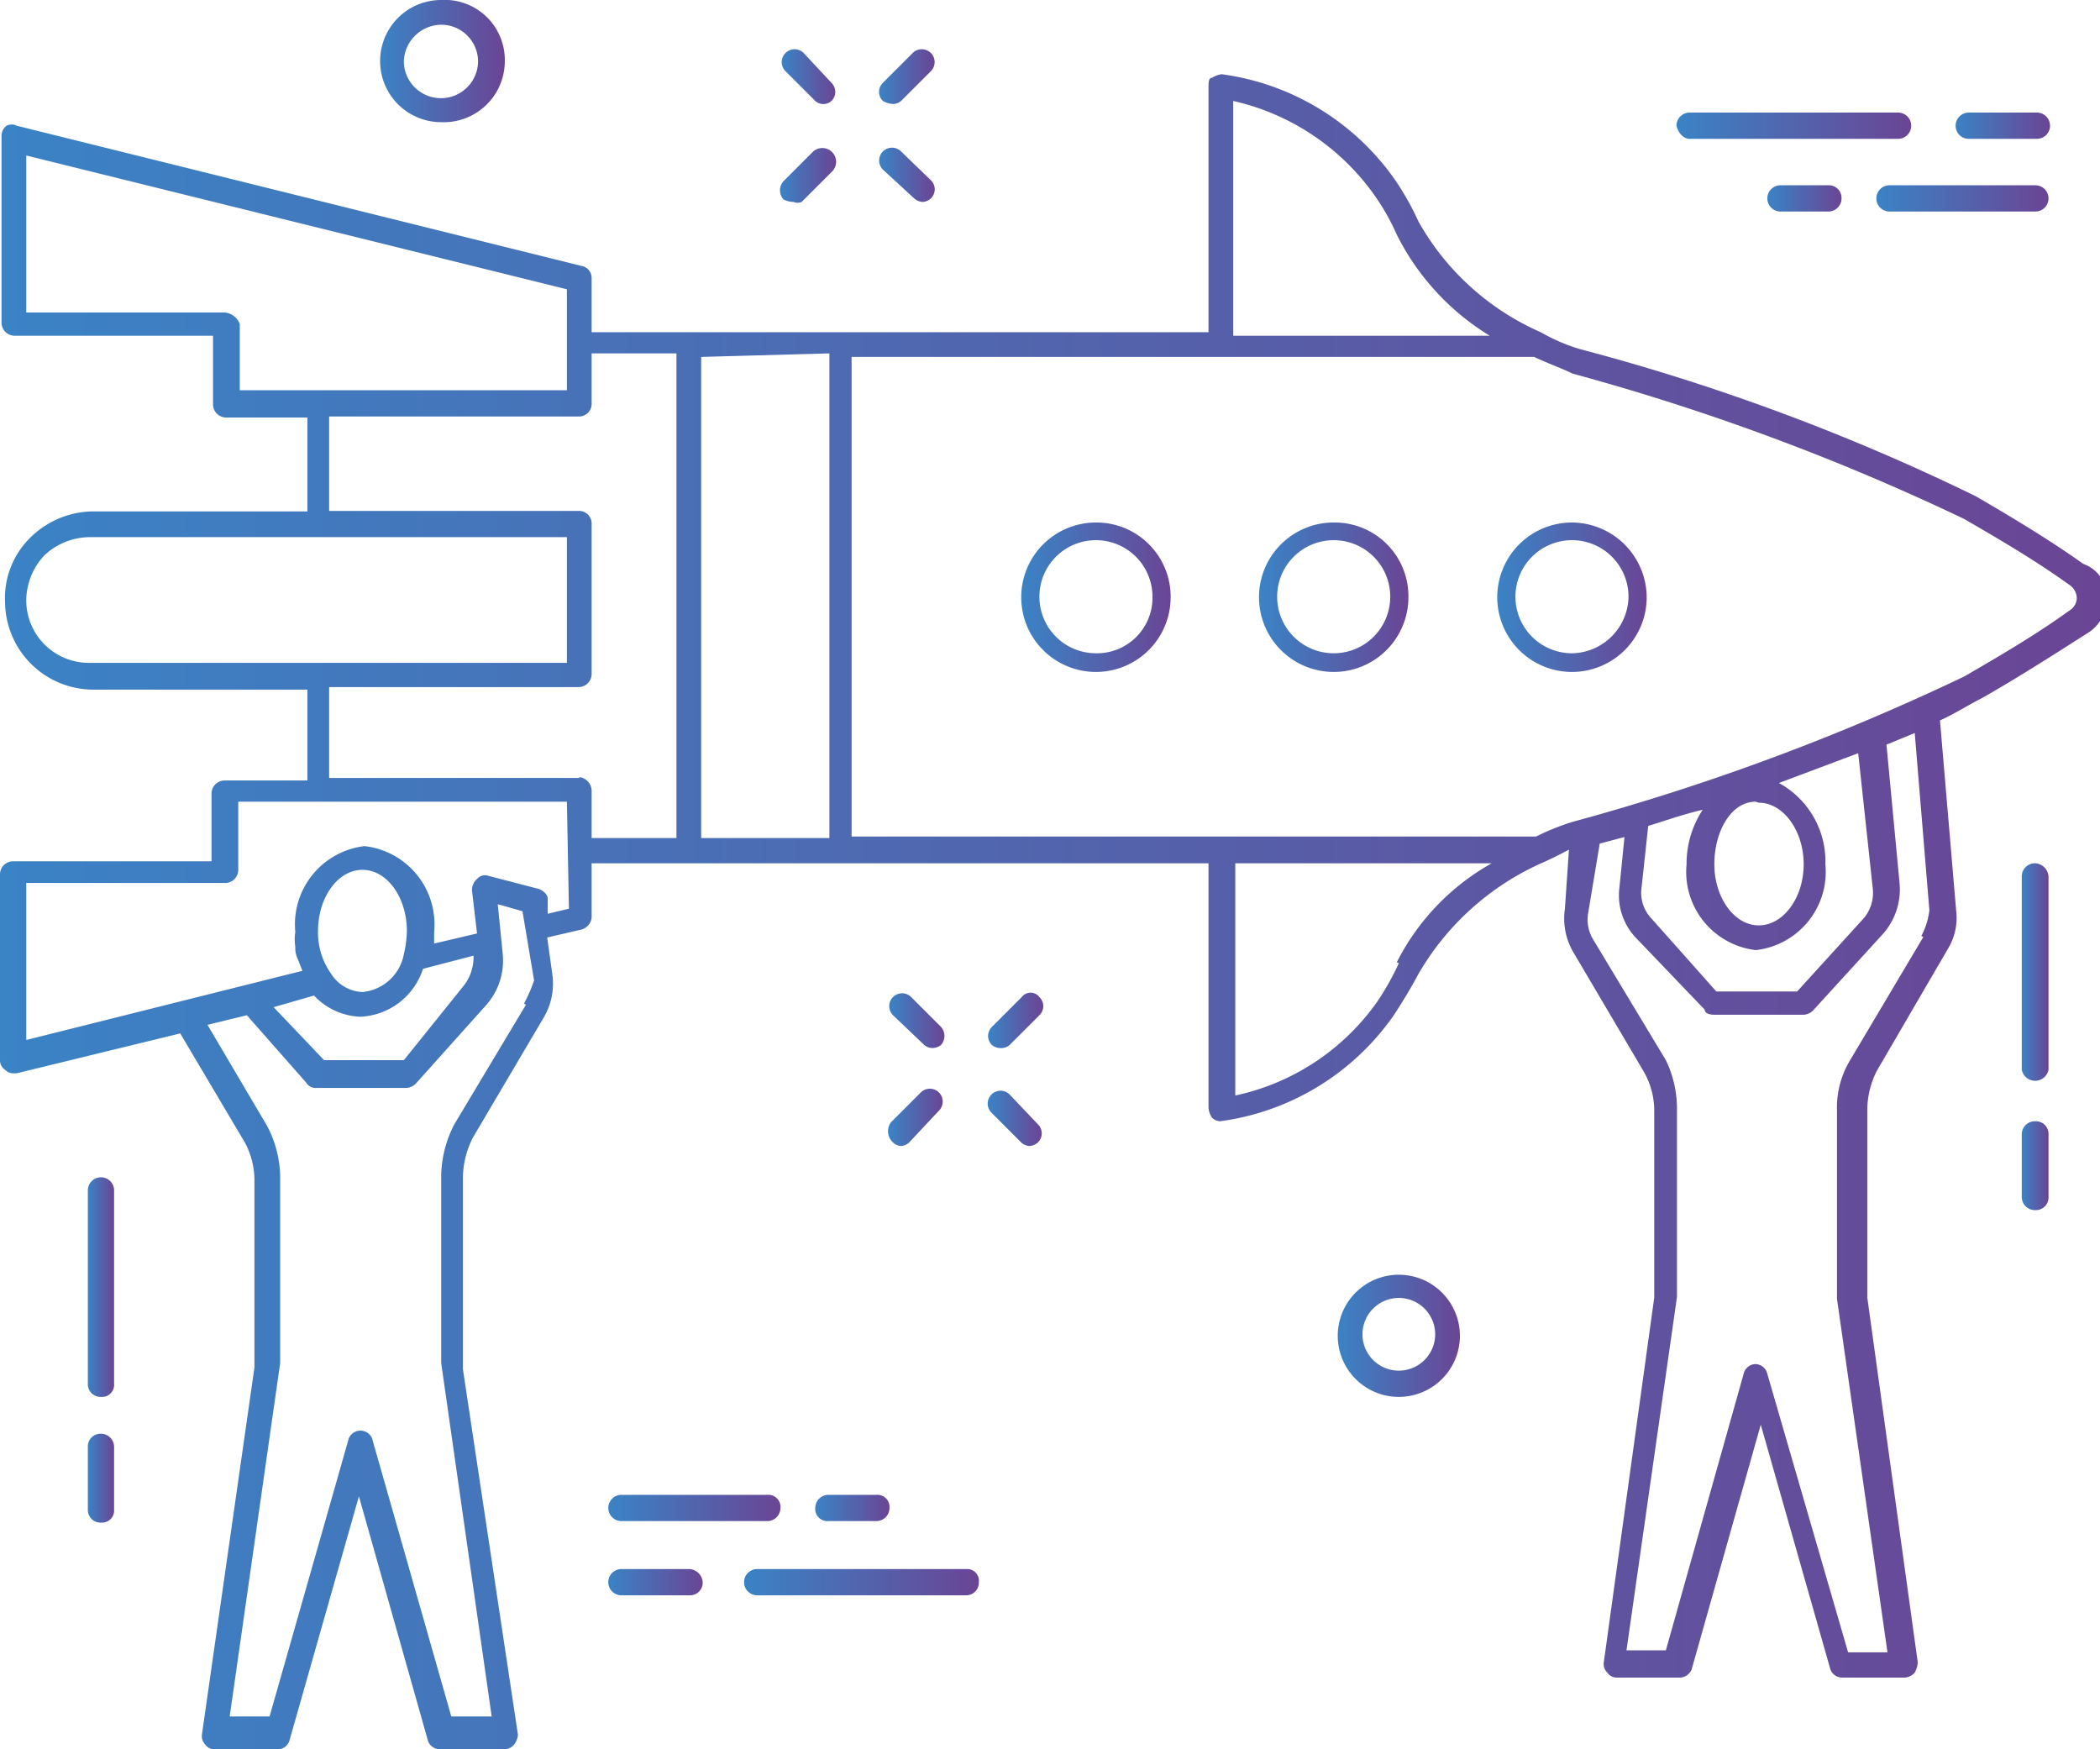 <svg xmlns="http://www.w3.org/2000/svg" xmlns:xlink="http://www.w3.org/1999/xlink" viewBox="0 0 41.6 34.65">
  <defs>
    <style>
      .cls-1 {
        fill: url(#Dégradé_sans_nom_10);
      }

      .cls-2 {
        fill: url(#Dégradé_sans_nom_10-2);
      }

      .cls-3 {
        fill: url(#Dégradé_sans_nom_10-3);
      }

      .cls-4 {
        fill: url(#Dégradé_sans_nom_10-4);
      }

      .cls-5 {
        fill: url(#Dégradé_sans_nom_10-5);
      }

      .cls-6 {
        fill: url(#Dégradé_sans_nom_10-6);
      }

      .cls-7 {
        fill: url(#Dégradé_sans_nom_10-7);
      }

      .cls-8 {
        fill: url(#Dégradé_sans_nom_10-8);
      }

      .cls-9 {
        fill: url(#Dégradé_sans_nom_10-9);
      }

      .cls-10 {
        fill: url(#Dégradé_sans_nom_10-10);
      }

      .cls-11 {
        fill: url(#Dégradé_sans_nom_10-11);
      }

      .cls-12 {
        fill: url(#Dégradé_sans_nom_10-12);
      }

      .cls-13 {
        fill: url(#Dégradé_sans_nom_10-13);
      }

      .cls-14 {
        fill: url(#Dégradé_sans_nom_10-14);
      }

      .cls-15 {
        fill: url(#Dégradé_sans_nom_10-15);
      }

      .cls-16 {
        fill: url(#Dégradé_sans_nom_10-16);
      }

      .cls-17 {
        fill: url(#Dégradé_sans_nom_10-17);
      }

      .cls-18 {
        fill: url(#Dégradé_sans_nom_10-18);
      }

      .cls-19 {
        fill: url(#Dégradé_sans_nom_10-19);
      }

      .cls-20 {
        fill: url(#Dégradé_sans_nom_10-20);
      }

      .cls-21 {
        fill: url(#Dégradé_sans_nom_10-21);
      }

      .cls-22 {
        fill: url(#Dégradé_sans_nom_10-22);
      }

      .cls-23 {
        fill: url(#Dégradé_sans_nom_10-23);
      }

      .cls-24 {
        fill: url(#Dégradé_sans_nom_10-24);
      }

      .cls-25 {
        fill: url(#Dégradé_sans_nom_10-25);
      }

      .cls-26 {
        fill: url(#Dégradé_sans_nom_10-26);
      }
    </style>
    <linearGradient id="Dégradé_sans_nom_10" data-name="Dégradé sans nom 10" x1="1.74" y1="25.5" x2="2.26" y2="25.5" gradientUnits="userSpaceOnUse">
      <stop offset="0" stop-color="#3a83c5"/>
      <stop offset="1" stop-color="#6a4595"/>
    </linearGradient>
    <linearGradient id="Dégradé_sans_nom_10-2" x1="1.74" y1="29.28" x2="2.26" y2="29.28" xlink:href="#Dégradé_sans_nom_10"/>
    <linearGradient id="Dégradé_sans_nom_10-3" x1="40.05" y1="19.27" x2="40.58" y2="19.27" xlink:href="#Dégradé_sans_nom_10"/>
    <linearGradient id="Dégradé_sans_nom_10-4" x1="40.05" y1="23.09" x2="40.58" y2="23.09" xlink:href="#Dégradé_sans_nom_10"/>
    <linearGradient id="Dégradé_sans_nom_10-5" x1="15.48" y1="1.52" x2="16.55" y2="1.52" xlink:href="#Dégradé_sans_nom_10"/>
    <linearGradient id="Dégradé_sans_nom_10-6" x1="17.42" y1="3.45" x2="18.51" y2="3.45" xlink:href="#Dégradé_sans_nom_10"/>
    <linearGradient id="Dégradé_sans_nom_10-7" x1="15.45" y1="3.48" x2="16.55" y2="3.48" xlink:href="#Dégradé_sans_nom_10"/>
    <linearGradient id="Dégradé_sans_nom_10-8" x1="17.42" y1="1.52" x2="18.51" y2="1.52" xlink:href="#Dégradé_sans_nom_10"/>
    <linearGradient id="Dégradé_sans_nom_10-9" x1="17.61" y1="20.22" x2="18.71" y2="20.22" xlink:href="#Dégradé_sans_nom_10"/>
    <linearGradient id="Dégradé_sans_nom_10-10" x1="19.58" y1="22.15" x2="20.64" y2="22.15" xlink:href="#Dégradé_sans_nom_10"/>
    <linearGradient id="Dégradé_sans_nom_10-11" x1="17.61" y1="22.15" x2="18.68" y2="22.15" xlink:href="#Dégradé_sans_nom_10"/>
    <linearGradient id="Dégradé_sans_nom_10-12" x1="19.58" y1="20.22" x2="20.64" y2="20.22" xlink:href="#Dégradé_sans_nom_10"/>
    <linearGradient id="Dégradé_sans_nom_10-13" x1="7.53" y1="1.21" x2="9.96" y2="1.21" xlink:href="#Dégradé_sans_nom_10"/>
    <linearGradient id="Dégradé_sans_nom_10-14" x1="26.5" y1="26.46" x2="28.92" y2="26.46" xlink:href="#Dégradé_sans_nom_10"/>
    <linearGradient id="Dégradé_sans_nom_10-15" x1="33.21" y1="2.49" x2="37.86" y2="2.49" xlink:href="#Dégradé_sans_nom_10"/>
    <linearGradient id="Dégradé_sans_nom_10-16" x1="38.71" y1="2.49" x2="40.58" y2="2.49" xlink:href="#Dégradé_sans_nom_10"/>
    <linearGradient id="Dégradé_sans_nom_10-17" x1="37.17" y1="3.93" x2="40.58" y2="3.93" xlink:href="#Dégradé_sans_nom_10"/>
    <linearGradient id="Dégradé_sans_nom_10-18" x1="35.01" y1="3.93" x2="36.48" y2="3.93" xlink:href="#Dégradé_sans_nom_10"/>
    <linearGradient id="Dégradé_sans_nom_10-19" x1="14.74" y1="31.34" x2="19.39" y2="31.34" xlink:href="#Dégradé_sans_nom_10"/>
    <linearGradient id="Dégradé_sans_nom_10-20" x1="12.05" y1="31.34" x2="13.92" y2="31.34" xlink:href="#Dégradé_sans_nom_10"/>
    <linearGradient id="Dégradé_sans_nom_10-21" x1="12.05" y1="29.87" x2="15.46" y2="29.87" xlink:href="#Dégradé_sans_nom_10"/>
    <linearGradient id="Dégradé_sans_nom_10-22" x1="16.15" y1="29.87" x2="17.62" y2="29.87" xlink:href="#Dégradé_sans_nom_10"/>
    <linearGradient id="Dégradé_sans_nom_10-23" x1="0" y1="18.06" x2="41.6" y2="18.06" xlink:href="#Dégradé_sans_nom_10"/>
    <linearGradient id="Dégradé_sans_nom_10-24" x1="20.24" y1="11.82" x2="23.19" y2="11.82" xlink:href="#Dégradé_sans_nom_10"/>
    <linearGradient id="Dégradé_sans_nom_10-25" x1="24.96" y1="11.82" x2="27.9" y2="11.82" xlink:href="#Dégradé_sans_nom_10"/>
    <linearGradient id="Dégradé_sans_nom_10-26" x1="29.67" y1="11.82" x2="32.62" y2="11.82" xlink:href="#Dégradé_sans_nom_10"/>
  </defs>
  <title>icon_concessionsautomobiles</title>
  <g id="Calque_2" data-name="Calque 2">
    <g id="Calque_1-2" data-name="Calque 1">
      <g>
        <path class="cls-1" d="M2,23.32a.26.26,0,0,0-.26.26v3.83a.25.25,0,0,0,.26.26.24.24,0,0,0,.26-.26V23.58A.26.26,0,0,0,2,23.32Z"/>
        <path class="cls-2" d="M2,28.4a.25.25,0,0,0-.26.26V29.9a.25.25,0,0,0,.26.26.24.24,0,0,0,.26-.26V28.66A.26.26,0,0,0,2,28.4Z"/>
        <path class="cls-3" d="M40.32,17.1a.26.26,0,0,0-.27.26v3.83a.27.27,0,0,0,.53,0V17.36A.28.28,0,0,0,40.32,17.1Z"/>
        <path class="cls-4" d="M40.32,22.21a.26.26,0,0,0-.27.26v1.24a.26.26,0,0,0,.27.26.25.25,0,0,0,.26-.26V22.47A.25.25,0,0,0,40.32,22.21Z"/>
        <path class="cls-5" d="M16.15,2a.24.24,0,0,0,.32,0,.25.25,0,0,0,0-.36l-.55-.59a.25.25,0,0,0-.36.36Z"/>
        <path class="cls-6" d="M18.11,3.93a.27.27,0,0,0,.17.07.26.26,0,0,0,.16-.07.25.25,0,0,0,0-.36L17.85,3a.25.25,0,0,0-.36.36Z"/>
        <path class="cls-7" d="M15.72,4A.2.2,0,0,0,15.88,4l.59-.59A.25.25,0,0,0,16.11,3l-.59.59a.27.27,0,0,0,0,.36A.44.44,0,0,0,15.72,4Z"/>
        <path class="cls-8" d="M17.69,2.06A.26.26,0,0,0,17.85,2l.59-.59a.25.25,0,0,0-.36-.36l-.59.59a.25.25,0,0,0,0,.36A.47.47,0,0,0,17.69,2.06Z"/>
        <path class="cls-9" d="M18.31,20.7a.26.26,0,0,0,.16.06.29.29,0,0,0,.17-.06.27.27,0,0,0,0-.36l-.59-.59a.25.25,0,0,0-.36.36Z"/>
        <path class="cls-10" d="M20,21.68a.25.25,0,1,0-.36.36l.59.59a.26.26,0,0,0,.16.07.27.27,0,0,0,.17-.07.25.25,0,0,0,0-.36Z"/>
        <path class="cls-11" d="M17.69,22.63a.24.24,0,0,0,.16.07.26.26,0,0,0,.16-.07L18.6,22a.25.25,0,1,0-.36-.36l-.59.59A.3.3,0,0,0,17.69,22.63Z"/>
        <path class="cls-12" d="M20.24,19.75l-.59.59a.25.25,0,0,0,0,.36.26.26,0,0,0,.16.06A.26.26,0,0,0,20,20.7l.59-.59a.25.25,0,0,0,0-.36A.22.22,0,0,0,20.24,19.75Z"/>
        <path class="cls-13" d="M8.74,2.42A1.21,1.21,0,0,0,10,1.21,1.19,1.19,0,0,0,8.74,0a1.21,1.21,0,1,0,0,2.42Zm0-1.93a.73.73,0,0,1,.73.72A.73.73,0,0,1,8,1.21.75.75,0,0,1,8.74.49Z"/>
        <path class="cls-14" d="M27.71,25.25a1.21,1.21,0,1,0,1.21,1.21A1.21,1.21,0,0,0,27.71,25.25Zm0,1.9a.72.72,0,1,1,.72-.72A.72.72,0,0,1,27.71,27.15Z"/>
        <path class="cls-15" d="M33.47,2.75H37.6a.26.26,0,0,0,0-.52H33.47a.26.26,0,0,0-.26.26C33.24,2.62,33.34,2.75,33.47,2.75Z"/>
        <path class="cls-16" d="M39,2.75h1.35a.26.26,0,0,0,0-.52H39a.26.26,0,0,0-.26.26C38.74,2.62,38.84,2.75,39,2.75Z"/>
        <path class="cls-17" d="M40.32,3.67H37.43a.26.26,0,1,0,0,.52h2.89a.26.26,0,0,0,0-.52Z"/>
        <path class="cls-18" d="M35.27,3.67a.26.26,0,1,0,0,.52h.95a.26.26,0,0,0,.26-.26.25.25,0,0,0-.26-.26Z"/>
        <path class="cls-19" d="M19.16,31.08H15a.26.26,0,0,0,0,.52h4.13a.25.25,0,0,0,.26-.26A.23.23,0,0,0,19.16,31.08Z"/>
        <path class="cls-20" d="M13.66,31.08H12.31a.26.26,0,0,0,0,.52h1.35a.25.25,0,0,0,.26-.26A.28.28,0,0,0,13.66,31.08Z"/>
        <path class="cls-21" d="M12.31,30.13H15.2a.26.26,0,0,0,.26-.26.24.24,0,0,0-.26-.26H12.31a.26.26,0,1,0,0,.52Z"/>
        <path class="cls-22" d="M17.36,30.13a.26.26,0,0,0,.26-.26.24.24,0,0,0-.26-.26h-.95a.26.26,0,0,0-.26.26.24.24,0,0,0,.26.26Z"/>
        <path class="cls-23" d="M41.27,11.17c-.69-.49-1.41-.92-2.13-1.34h0a42.61,42.61,0,0,0-7.86-2.92,3.7,3.7,0,0,1-.76-.33h0A5.15,5.15,0,0,1,28.1,4.39a5.42,5.42,0,0,0-.46-.82,5,5,0,0,0-3.44-2.1.49.49,0,0,0-.19.07c-.07,0-.07.1-.07.2V6.58H11.72V5.5a.24.24,0,0,0-.19-.23L.33,2.49a.22.22,0,0,0-.2,0,.25.25,0,0,0-.1.2v3.7a.26.26,0,0,0,.26.26H4.22V8a.26.26,0,0,0,.27.27h1.6v1.86H1.83a1.79,1.79,0,0,0-1.24.53A1.67,1.67,0,0,0,.1,11.92a1.75,1.75,0,0,0,1.73,1.74H6.09v1.8H4.45a.26.26,0,0,0-.26.26v1.34H.26a.26.26,0,0,0-.26.27V21a.22.22,0,0,0,.1.19.22.22,0,0,0,.16.07H.33l3.24-.79,1.28,2.16a1.59,1.59,0,0,1,.19.79v3.67L4,34.36a.24.24,0,0,0,.06.19.22.22,0,0,0,.2.1H5.5a.24.24,0,0,0,.23-.16l1.38-4.85,1.37,4.85a.25.25,0,0,0,.23.16H10a.26.26,0,0,0,.19-.1.37.37,0,0,0,.07-.19L9.17,27.12v-3.8a1.78,1.78,0,0,1,.2-.79l1.41-2.39a1.32,1.32,0,0,0,.16-.85l-.1-.72.69-.16a.28.28,0,0,0,.19-.23V17.1H23.94v4.84a.4.4,0,0,0,.07.2.24.24,0,0,0,.16.07h0a5,5,0,0,0,3.44-2.1c.17-.26.33-.52.49-.82a5.33,5.33,0,0,1,2.43-2.19h0c.23-.1.42-.2.55-.27L31,18a1.32,1.32,0,0,0,.16.85l1.41,2.39a1.57,1.57,0,0,1,.2.79v3.67l-1,7.23a.23.23,0,0,0,.07.2.22.22,0,0,0,.19.1h1.25a.26.26,0,0,0,.23-.16l1.37-4.85,1.38,4.85a.25.25,0,0,0,.23.16h1.24a.28.28,0,0,0,.2-.1.47.47,0,0,0,.06-.2l-1-7.23V22a1.73,1.73,0,0,1,.19-.79l1.41-2.42a1.18,1.18,0,0,0,.16-.76l-.32-3.76c.29-.13.55-.3.81-.43.69-.39,1.41-.85,2.13-1.31a.78.78,0,0,0,.36-.65A.69.69,0,0,0,41.27,11.17ZM24.43,2A4.69,4.69,0,0,1,27.25,3.9a4.44,4.44,0,0,1,.42.75,4.94,4.94,0,0,0,1.84,2H24.43Zm-8,5V16.6H13.89V7.07ZM4.45,6.19H.52V3.08L11.23,5.73v2H4.75V6.42A.35.35,0,0,0,4.45,6.19ZM.52,11.89A1.32,1.32,0,0,1,.88,11a1.32,1.32,0,0,1,.89-.36h9.46v2.49H1.77A1.24,1.24,0,0,1,.52,11.89Zm5.7,7.83a1.33,1.33,0,0,0,.92.42,1.37,1.37,0,0,0,1.24-.95l1-.26a.91.91,0,0,1-.19.59L8,21H6.42l-1-1.05ZM8,18.9a.92.92,0,0,1-.82.75.77.77,0,0,1-.62-.36,1.41,1.41,0,0,1-.26-.85c0-.66.39-1.21.88-1.21s.88.55.88,1.21A2.14,2.14,0,0,1,8,18.9Zm2.42,1L9,22.27a2.3,2.3,0,0,0-.26,1V27l1,7H8.94L7.37,28.49a.25.25,0,0,0-.46,0L5.34,34H4.55l1-7v-3.7a2.21,2.21,0,0,0-.26-1l-1.18-2,.78-.19,1.18,1.34a.21.21,0,0,0,.2.1H8.06a.3.3,0,0,0,.19-.1l1.38-1.54a1.33,1.33,0,0,0,.33-1l-.1-1,.49.14.23,1.37A3.05,3.05,0,0,1,10.38,19.88Zm.85-1.9-.42.1,0-.3c0-.09-.1-.16-.17-.19l-1-.26a.21.21,0,0,0-.23.06.29.29,0,0,0-.1.23l.1.85-.85.2v-.23a1.56,1.56,0,0,0-1.38-1.7,1.56,1.56,0,0,0-1.37,1.7.92.92,0,0,0,0,.29v.07A.55.55,0,0,0,5.9,19v0l.09.23L.52,20.6V17.49H4.45a.26.26,0,0,0,.27-.26V15.88h6.51Zm.23-2.59H6.52v-1.8h4.94a.26.26,0,0,0,.26-.26V10.38a.25.25,0,0,0-.26-.26H6.52V8.25h4.94A.25.25,0,0,0,11.72,8V7H13.4V16.6H11.72v-.94A.28.28,0,0,0,11.46,15.39Zm16.21,3.67a5.39,5.39,0,0,1-.42.75,4.62,4.62,0,0,1-2.82,1.87V17.1h5.08A4.66,4.66,0,0,0,27.67,19.06Zm10.39-.52L36.65,21a1.81,1.81,0,0,0-.26,1v3.73l1,7h-.78L35,27.18a.25.25,0,0,0-.23-.16.25.25,0,0,0-.22.16L33,32.69h-.78l1-7V22A2.21,2.21,0,0,0,33,21l-1.44-2.39a.76.76,0,0,1-.1-.52l.23-1.38.49-.13-.1,1a1.22,1.22,0,0,0,.33,1L33.77,20c0,.07.09.1.19.1h1.77a.28.28,0,0,0,.2-.1L37.3,18.5a1.33,1.33,0,0,0,.33-1l-.26-2.75.56-.23.29,3.51A1.41,1.41,0,0,1,38.06,18.54Zm-1-.95a.78.78,0,0,1-.19.59l-1.31,1.44H34l-1.28-1.44a.74.74,0,0,1-.2-.63l.13-1.21c.33-.1.69-.23,1.08-.32a1.94,1.94,0,0,0-.32,1.08,1.56,1.56,0,0,0,1.37,1.7,1.56,1.56,0,0,0,1.38-1.7,1.77,1.77,0,0,0-.92-1.61l1.57-.59Zm-2.26-1.71c.49,0,.89.56.89,1.22s-.4,1.21-.89,1.21-.88-.56-.88-1.21S34.29,15.88,34.78,15.88ZM41,12.09c-.68.49-1.4.91-2.09,1.31a45.93,45.93,0,0,1-7.76,2.88,4.7,4.7,0,0,0-.72.29H16.87V7.07H30.39c.3.14.56.23.76.33a45.93,45.93,0,0,1,7.76,2.88h0c.69.4,1.41.82,2.09,1.31a.32.32,0,0,1,.14.27A.3.3,0,0,1,41,12.09Z"/>
        <path class="cls-24" d="M21.71,10.35a1.48,1.48,0,1,0,1.48,1.47A1.47,1.47,0,0,0,21.71,10.35Zm0,2.59a1.12,1.12,0,1,1,1.12-1.12A1.1,1.1,0,0,1,21.71,12.94Z"/>
        <path class="cls-25" d="M26.43,10.35a1.48,1.48,0,1,0,1.47,1.47A1.46,1.46,0,0,0,26.43,10.35Zm0,2.59a1.12,1.12,0,1,1,1.11-1.12A1.12,1.12,0,0,1,26.43,12.94Z"/>
        <path class="cls-26" d="M31.15,10.35a1.48,1.48,0,1,0,1.47,1.47A1.49,1.49,0,0,0,31.15,10.35Zm0,2.59a1.12,1.12,0,1,1,1.11-1.12A1.14,1.14,0,0,1,31.15,12.94Z"/>
      </g>
    </g>
  </g>
</svg>

